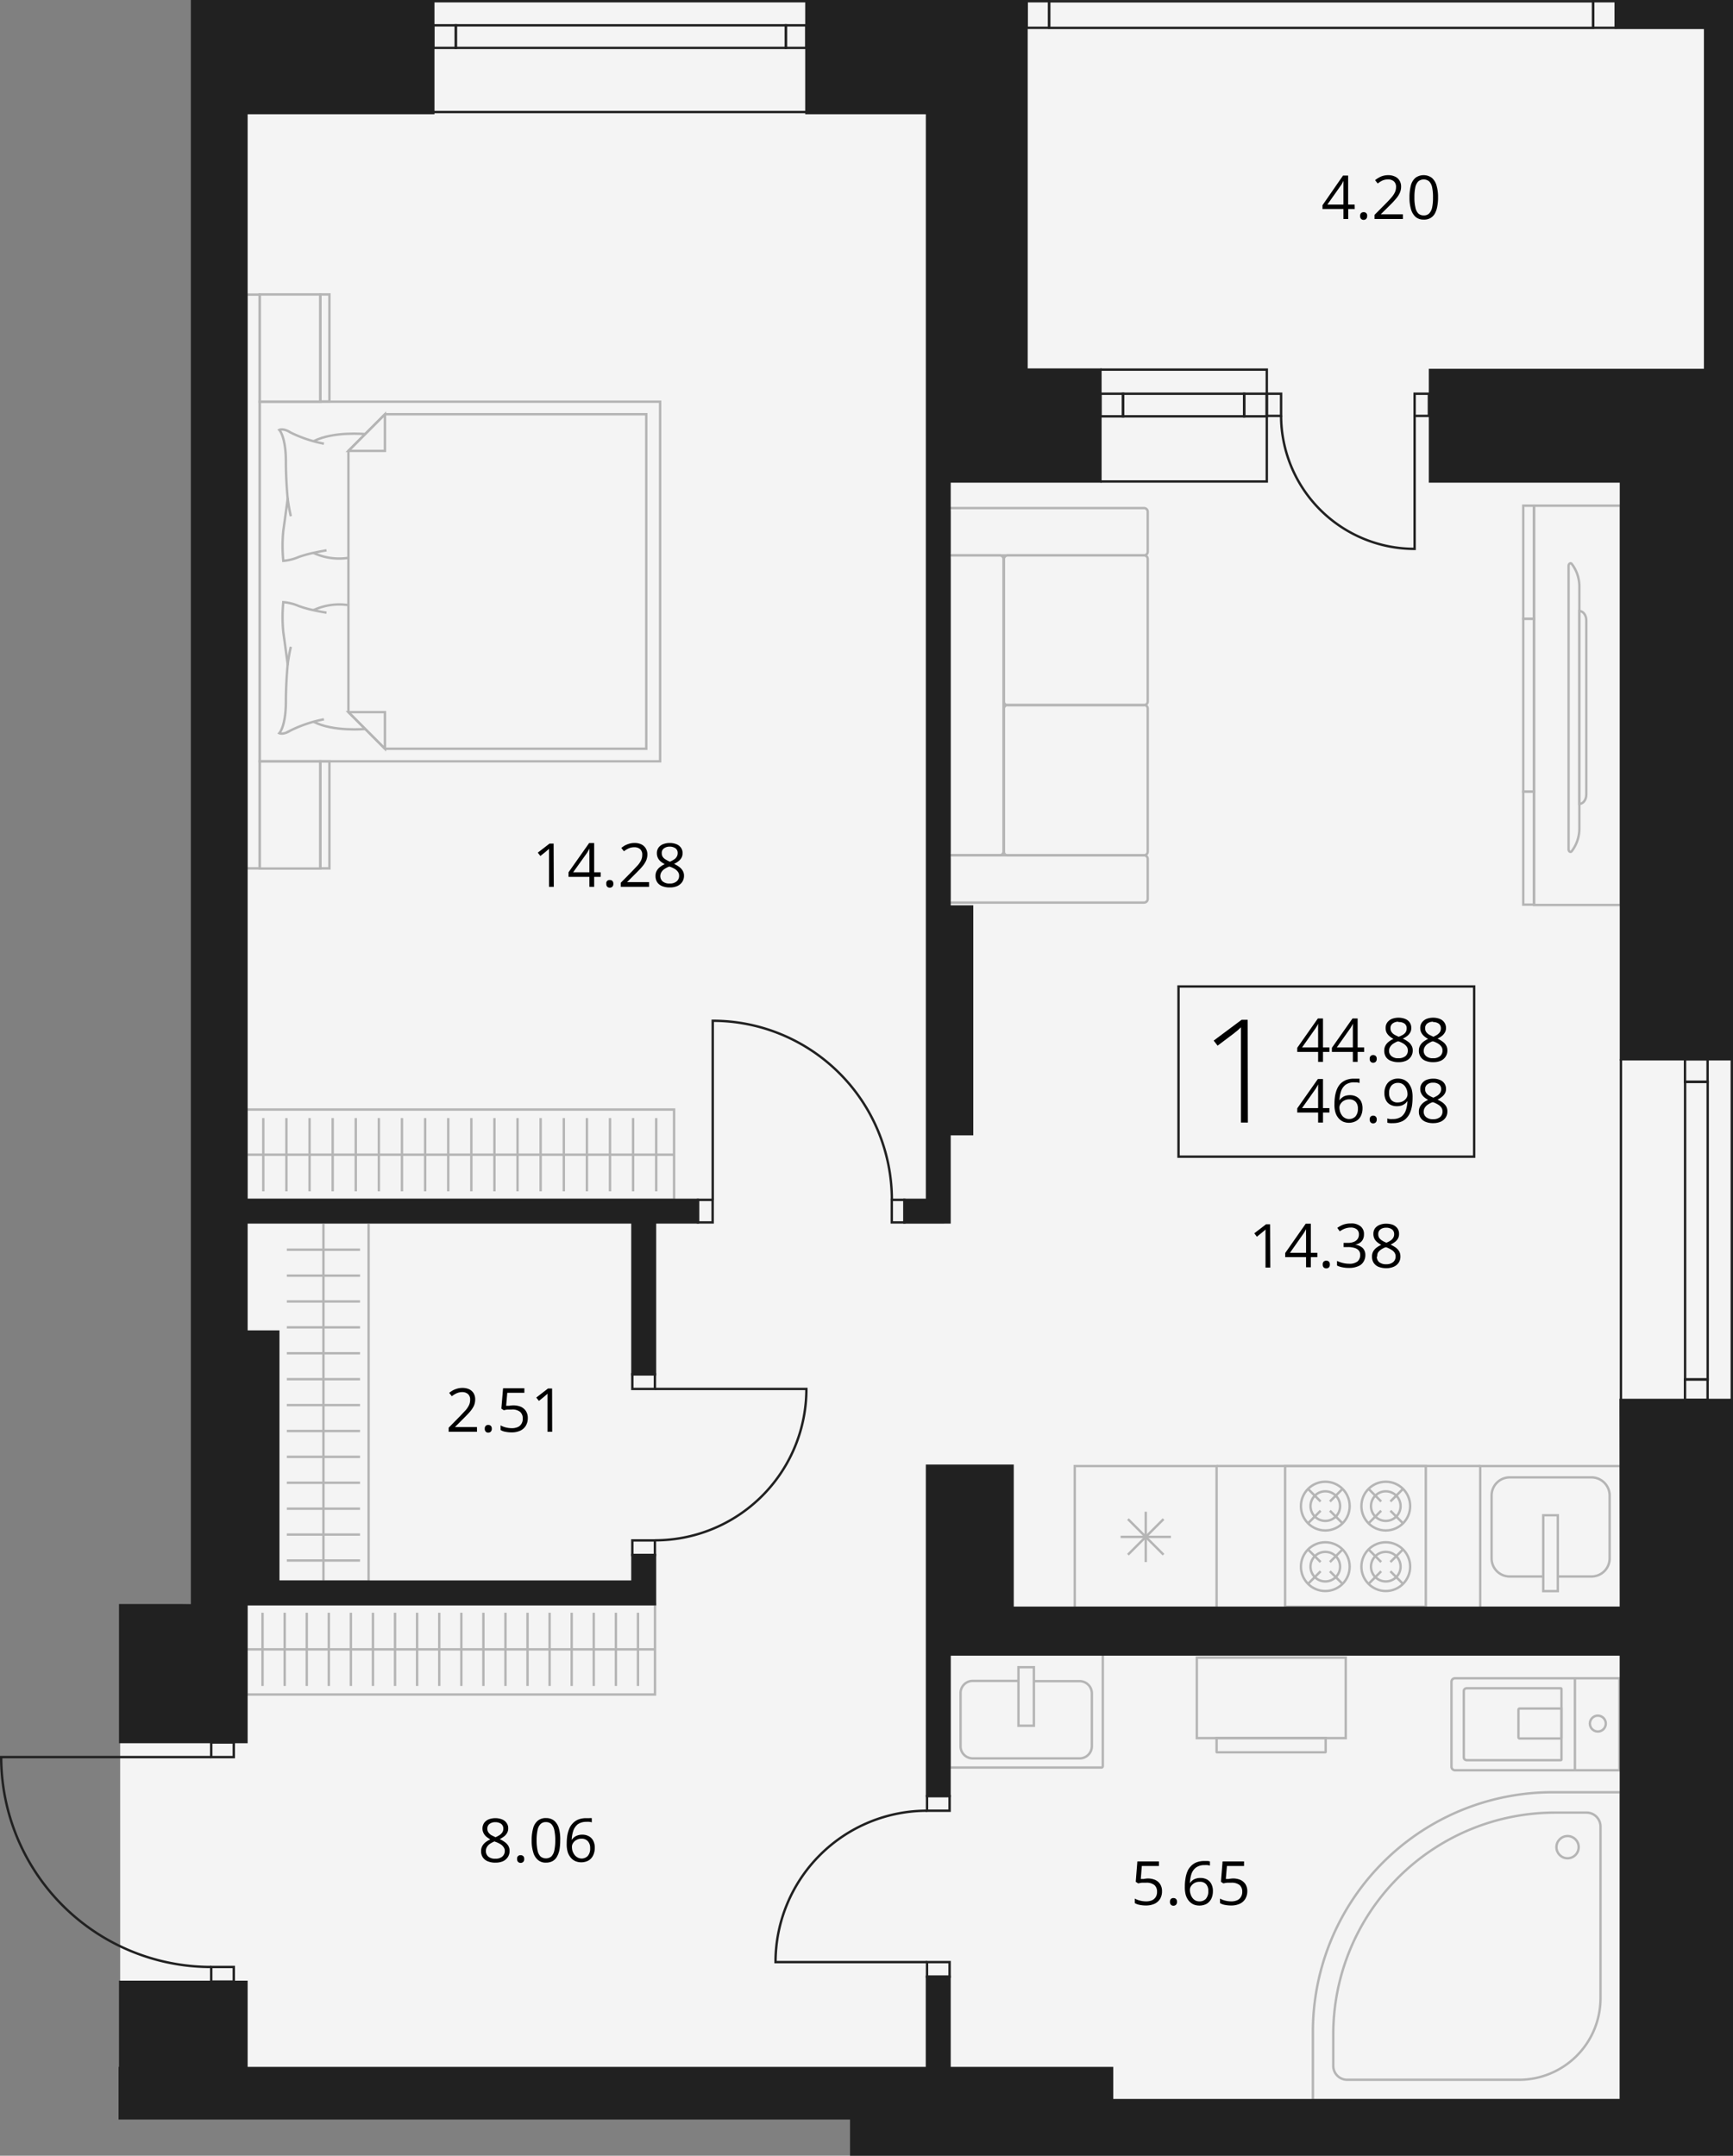 <svg xmlns="http://www.w3.org/2000/svg" viewBox="0 0 202.59 252.07"><rect x="0" y="0" width="202.59" height="252.07" fill="#808080" stroke="none"/><defs><style>.cls-1{fill:#f4f4f4;}.cls-2{fill:none;}.cls-2,.cls-4{stroke:#212121;stroke-miterlimit:10;stroke-width:0.28px;}.cls-3{opacity:0.3;}.cls-4{fill:#212121;}</style></defs><g id="Layer_2" data-name="Layer 2"><g id="Layer_2-2" data-name="Layer 2"><polygon class="cls-1" points="202.45 251.93 99.52 251.93 99.52 247.7 14.05 247.7 14.05 187.7 22.45 187.58 22.45 0.14 202.45 0.14 202.45 251.93"/><path d="M148.5,148.22h-.56v-3.94a2.26,2.26,0,0,1,0-.27c0-.08,0-.16,0-.25a1.75,1.75,0,0,1-.2.19l-.23.19-.58.47-.3-.4,1.37-1.05h.48Z"/><path d="M154,147h-.76v1.18h-.56V147h-2.44v-.48l2.4-3.43h.6v3.4H154Zm-1.32-.51v-1.66c0-.13,0-.24,0-.34a2.62,2.62,0,0,1,0-.29,2,2,0,0,1,0-.25,1.85,1.85,0,0,1,0-.24h0a2.7,2.7,0,0,1-.15.29,3.18,3.18,0,0,1-.17.27l-1.56,2.22Z"/><path d="M154.63,147.86a.45.45,0,0,1,.12-.35.48.48,0,0,1,.29-.1.49.49,0,0,1,.3.1.45.45,0,0,1,.12.35.46.46,0,0,1-.12.35.44.44,0,0,1-.3.1.43.43,0,0,1-.29-.1A.46.46,0,0,1,154.63,147.86Z"/><path d="M159.45,144.34a1.25,1.25,0,0,1-.13.59,1.06,1.06,0,0,1-.36.4,1.46,1.46,0,0,1-.56.22v0a1.48,1.48,0,0,1,.91.39,1.13,1.13,0,0,1,.3.81,1.42,1.42,0,0,1-.21.78,1.24,1.24,0,0,1-.63.53,2.57,2.57,0,0,1-1.08.2,3.45,3.45,0,0,1-.74-.07,2.36,2.36,0,0,1-.65-.21v-.54a3.4,3.4,0,0,0,.68.24,3.08,3.08,0,0,0,.72.09,1.51,1.51,0,0,0,1-.27,1,1,0,0,0,.31-.76.79.79,0,0,0-.18-.53,1,1,0,0,0-.49-.29,2.48,2.48,0,0,0-.77-.1h-.5v-.49h.51a1.78,1.78,0,0,0,.69-.12,1,1,0,0,0,.44-.34.91.91,0,0,0,.15-.52.73.73,0,0,0-.25-.6,1.08,1.08,0,0,0-.7-.21,1.88,1.88,0,0,0-.49.06,2.19,2.19,0,0,0-.41.15,4,4,0,0,0-.39.23l-.29-.4a3,3,0,0,1,.67-.37,2.57,2.57,0,0,1,.9-.15,1.67,1.67,0,0,1,1.17.35A1.14,1.14,0,0,1,159.45,144.34Z"/><path d="M162.05,143.09a2.13,2.13,0,0,1,.78.13,1.29,1.29,0,0,1,.53.41,1.09,1.09,0,0,1,.19.66,1.05,1.05,0,0,1-.13.54,1.37,1.37,0,0,1-.36.4,3.52,3.52,0,0,1-.5.31,3.34,3.34,0,0,1,.59.33,1.55,1.55,0,0,1,.41.44,1.16,1.16,0,0,1,.15.6,1.25,1.25,0,0,1-.2.73,1.31,1.31,0,0,1-.58.48,2.11,2.11,0,0,1-.87.17,2.47,2.47,0,0,1-.91-.16,1.27,1.27,0,0,1-.57-.47,1.3,1.3,0,0,1-.19-.73,1.16,1.16,0,0,1,.14-.6,1.43,1.43,0,0,1,.4-.45,2.38,2.38,0,0,1,.54-.31,3.23,3.23,0,0,1-.47-.32,1.3,1.3,0,0,1-.33-.41,1.2,1.2,0,0,1-.12-.55,1.09,1.09,0,0,1,.19-.66,1.24,1.24,0,0,1,.54-.4A1.89,1.89,0,0,1,162.05,143.09Zm-1.1,3.85a.84.84,0,0,0,.27.64,1.25,1.25,0,0,0,.83.25,1.22,1.22,0,0,0,.81-.25.85.85,0,0,0,.29-.66.77.77,0,0,0-.13-.45,1.16,1.16,0,0,0-.38-.34,3,3,0,0,0-.57-.28l-.12,0a2.29,2.29,0,0,0-.54.29,1.27,1.27,0,0,0-.34.36A1,1,0,0,0,161,146.94Zm1.09-3.38a1.05,1.05,0,0,0-.66.19.65.65,0,0,0-.26.56.79.79,0,0,0,.12.45,1.18,1.18,0,0,0,.35.31,2.69,2.69,0,0,0,.48.24,2.29,2.29,0,0,0,.47-.24,1.08,1.08,0,0,0,.32-.32.78.78,0,0,0,.12-.44.67.67,0,0,0-.26-.56A1.1,1.1,0,0,0,162,143.56Z"/><path d="M158.37,24.44h-.76v1.17h-.56V24.44H154.6V24L157,20.53h.6v3.39h.76Zm-1.32-.52v-2c0-.1,0-.19,0-.28a2.35,2.35,0,0,0,0-.26,1.93,1.93,0,0,0,0-.24h0a2.79,2.79,0,0,1-.15.3,1.78,1.78,0,0,1-.17.27l-1.56,2.21Z"/><path d="M159,25.25a.43.43,0,0,1,.12-.34.41.41,0,0,1,.29-.1.38.38,0,0,1,.41.44.45.45,0,0,1-.12.35.39.39,0,0,1-.29.11.38.38,0,0,1-.29-.11A.45.45,0,0,1,159,25.25Z"/><path d="M164,25.61h-3.32v-.48l1.36-1.37c.25-.25.46-.48.63-.68a2.68,2.68,0,0,0,.39-.58,1.53,1.53,0,0,0,.14-.64.85.85,0,0,0-.26-.66,1,1,0,0,0-.67-.22,1.62,1.62,0,0,0-.64.12,2.57,2.57,0,0,0-.57.36l-.31-.39a2.28,2.28,0,0,1,.44-.3,2,2,0,0,1,.5-.21,2.25,2.25,0,0,1,.58-.08,1.86,1.86,0,0,1,.81.17,1.11,1.11,0,0,1,.52.46,1.29,1.29,0,0,1,.19.72,1.7,1.7,0,0,1-.16.74,2.76,2.76,0,0,1-.45.68,8.56,8.56,0,0,1-.67.72l-1.1,1.09v0H164Z"/><path d="M168.11,23.08a5.22,5.22,0,0,1-.1,1.1,2.55,2.55,0,0,1-.29.82,1.41,1.41,0,0,1-.52.51,1.54,1.54,0,0,1-.77.17,1.44,1.44,0,0,1-.93-.3,1.92,1.92,0,0,1-.55-.9,4.72,4.72,0,0,1-.18-1.4,5.53,5.53,0,0,1,.16-1.39,1.76,1.76,0,0,1,.54-.9,1.63,1.63,0,0,1,1.91,0,1.84,1.84,0,0,1,.55.89A4.76,4.76,0,0,1,168.11,23.08Zm-2.76,0a4.84,4.84,0,0,0,.11,1.17,1.39,1.39,0,0,0,.34.71.9.9,0,0,0,.63.23.85.85,0,0,0,.64-.23,1.44,1.44,0,0,0,.35-.7,5.64,5.64,0,0,0,.1-1.18,5.54,5.54,0,0,0-.1-1.17,1.4,1.4,0,0,0-.35-.7,1,1,0,0,0-1.27,0,1.4,1.4,0,0,0-.35.7A5.54,5.54,0,0,0,165.35,23.08Z"/><path d="M64.74,103.7h-.56V99.77c0-.1,0-.19,0-.27s0-.17,0-.26a1.17,1.17,0,0,1-.2.19l-.23.2-.58.46-.3-.39,1.37-1.06h.48Z"/><path d="M70.22,102.53h-.76v1.17H68.9v-1.17H66.46V102l2.41-3.42h.59V102h.76ZM68.9,102v-1.65c0-.13,0-.25,0-.35a2.71,2.71,0,0,1,0-.29c0-.08,0-.17,0-.25s0-.16,0-.24h0a2.7,2.7,0,0,1-.15.29,2.29,2.29,0,0,1-.17.28L67,102Z"/><path d="M70.88,103.34a.37.37,0,0,1,.4-.44.44.44,0,0,1,.3.1.43.43,0,0,1,.12.34.45.45,0,0,1-.12.35.44.44,0,0,1-.3.11.44.44,0,0,1-.29-.11A.45.45,0,0,1,70.88,103.34Z"/><path d="M75.88,103.7H72.57v-.48l1.35-1.37.64-.68a2.51,2.51,0,0,0,.39-.59,1.45,1.45,0,0,0,.13-.63.83.83,0,0,0-.25-.66,1,1,0,0,0-.67-.22,1.59,1.59,0,0,0-.64.12,2.8,2.8,0,0,0-.58.35l-.31-.39a3.41,3.41,0,0,1,.44-.3,2.85,2.85,0,0,1,.51-.2,2.14,2.14,0,0,1,.58-.08,1.86,1.86,0,0,1,.81.16,1.25,1.25,0,0,1,.52.47,1.37,1.37,0,0,1,.19.71,1.87,1.87,0,0,1-.16.75,3.08,3.08,0,0,1-.45.68c-.19.23-.42.46-.67.71l-1.1,1.1v0h2.58Z"/><path d="M78.29,98.57a2.13,2.13,0,0,1,.78.14,1.15,1.15,0,0,1,.53.41,1,1,0,0,1,.19.65,1,1,0,0,1-.13.54,1.25,1.25,0,0,1-.36.4,2.48,2.48,0,0,1-.5.31,3,3,0,0,1,.59.34,1.43,1.43,0,0,1,.41.44,1.1,1.1,0,0,1,.16.59,1.29,1.29,0,0,1-.21.74,1.38,1.38,0,0,1-.58.48,2.08,2.08,0,0,1-.87.16,2.28,2.28,0,0,1-.91-.16,1.26,1.26,0,0,1-.57-.46,1.35,1.35,0,0,1-.19-.73,1.2,1.2,0,0,1,.15-.61,1.36,1.36,0,0,1,.39-.44,2.41,2.41,0,0,1,.54-.32,3.19,3.19,0,0,1-.47-.31,1.34,1.34,0,0,1-.33-.42,1.2,1.2,0,0,1-.12-.55,1.06,1.06,0,0,1,.19-.65,1.18,1.18,0,0,1,.54-.41A2.11,2.11,0,0,1,78.29,98.57Zm-1.1,3.85a.84.84,0,0,0,.27.64,1.19,1.19,0,0,0,.83.25,1.17,1.17,0,0,0,.81-.25.82.82,0,0,0,.29-.66.72.72,0,0,0-.13-.44,1.25,1.25,0,0,0-.37-.35,3.48,3.48,0,0,0-.58-.27l-.12,0a3.36,3.36,0,0,0-.54.29,1.18,1.18,0,0,0-.34.37A.89.89,0,0,0,77.19,102.42ZM78.28,99a1.06,1.06,0,0,0-.66.2.63.63,0,0,0-.26.56.78.78,0,0,0,.12.44,1.06,1.06,0,0,0,.35.31,3.57,3.57,0,0,0,.48.25,2.92,2.92,0,0,0,.47-.25.89.89,0,0,0,.32-.32.75.75,0,0,0,.12-.43.65.65,0,0,0-.26-.57A1.14,1.14,0,0,0,78.28,99Z"/><path d="M55.76,167.42H52.45v-.48l1.35-1.37.64-.68a2.73,2.73,0,0,0,.39-.59,1.45,1.45,0,0,0,.13-.63.83.83,0,0,0-.25-.66,1,1,0,0,0-.67-.23,1.59,1.59,0,0,0-.64.13,2.8,2.8,0,0,0-.58.35l-.31-.39a3.41,3.41,0,0,1,.44-.3,2.85,2.85,0,0,1,.51-.2,2.14,2.14,0,0,1,.58-.08,1.86,1.86,0,0,1,.81.16,1.25,1.25,0,0,1,.52.47,1.36,1.36,0,0,1,.18.71,1.86,1.86,0,0,1-.15.75,3.08,3.08,0,0,1-.45.68c-.19.22-.42.46-.67.71l-1.1,1.1v0h2.58Z"/><path d="M56.67,167.06a.43.43,0,0,1,.12-.34.39.39,0,0,1,.28-.1.44.44,0,0,1,.3.1.43.43,0,0,1,.12.34.45.45,0,0,1-.12.35.44.44,0,0,1-.3.11.39.39,0,0,1-.28-.11A.45.45,0,0,1,56.67,167.06Z"/><path d="M60,164.33a2.29,2.29,0,0,1,.9.17,1.4,1.4,0,0,1,.59.51,1.48,1.48,0,0,1,.21.81,1.71,1.71,0,0,1-.23.89,1.53,1.53,0,0,1-.65.58,2.36,2.36,0,0,1-1,.2,3.41,3.41,0,0,1-.73-.07,1.47,1.47,0,0,1-.57-.21v-.54a2.28,2.28,0,0,0,.61.24,2.86,2.86,0,0,0,.7.09,1.71,1.71,0,0,0,.67-.12.94.94,0,0,0,.45-.38,1.09,1.09,0,0,0,.16-.63,1,1,0,0,0-.31-.78,1.44,1.44,0,0,0-1-.27l-.47,0a2.78,2.78,0,0,0-.43.08l-.29-.19.2-2.38H61.3v.53h-2l-.13,1.52.34,0A3.28,3.28,0,0,1,60,164.33Z"/><path d="M64.55,167.42H64v-3.93c0-.1,0-.19,0-.27s0-.17,0-.26a1.17,1.17,0,0,1-.2.19l-.23.2-.57.46-.31-.39,1.37-1.06h.48Z"/><path d="M57.9,212.6a2.05,2.05,0,0,1,.78.14,1.11,1.11,0,0,1,.53.41,1,1,0,0,1,.2.65,1,1,0,0,1-.14.54,1.35,1.35,0,0,1-.35.4,3.21,3.21,0,0,1-.5.31,3.27,3.27,0,0,1,.58.34,1.46,1.46,0,0,1,.42.44,1.1,1.1,0,0,1,.15.59,1.29,1.29,0,0,1-.21.74,1.35,1.35,0,0,1-.57.48,2.14,2.14,0,0,1-.87.16,2.25,2.25,0,0,1-.91-.16,1.26,1.26,0,0,1-.57-.46,1.27,1.27,0,0,1-.2-.73,1.2,1.2,0,0,1,.15-.61,1.49,1.49,0,0,1,.39-.44,3,3,0,0,1,.54-.32,3.08,3.08,0,0,1-.46-.31,1.34,1.34,0,0,1-.33-.42,1.19,1.19,0,0,1,.07-1.2,1.21,1.21,0,0,1,.53-.41A2.11,2.11,0,0,1,57.9,212.6Zm-1.1,3.85a.85.85,0,0,0,.28.64,1.17,1.17,0,0,0,.82.25,1.18,1.18,0,0,0,.82-.25.85.85,0,0,0,.29-.66.72.72,0,0,0-.14-.44,1.14,1.14,0,0,0-.37-.35,3,3,0,0,0-.57-.27l-.13-.05a3.36,3.36,0,0,0-.54.29,1.18,1.18,0,0,0-.34.37A.89.89,0,0,0,56.8,216.45Zm1.1-3.38a1.09,1.09,0,0,0-.67.2.66.66,0,0,0-.26.56.72.72,0,0,0,.13.44,1.16,1.16,0,0,0,.34.32l.49.24a4.12,4.12,0,0,0,.47-.25,1.08,1.08,0,0,0,.32-.32.75.75,0,0,0,.12-.43.68.68,0,0,0-.26-.57A1.17,1.17,0,0,0,57.9,213.07Z"/><path d="M60.45,217.37a.38.38,0,0,1,.41-.44.44.44,0,0,1,.3.1.43.43,0,0,1,.12.34.45.45,0,0,1-.12.35.44.44,0,0,1-.3.11.44.44,0,0,1-.29-.11A.45.45,0,0,1,60.45,217.37Z"/><path d="M65.49,215.2a6.12,6.12,0,0,1-.09,1.1,2.64,2.64,0,0,1-.3.82,1.34,1.34,0,0,1-.52.51,1.61,1.61,0,0,1-.76.17,1.36,1.36,0,0,1-.93-.31,1.77,1.77,0,0,1-.55-.89,4.47,4.47,0,0,1-.19-1.4,5.21,5.21,0,0,1,.17-1.4,1.72,1.72,0,0,1,.53-.89,1.44,1.44,0,0,1,1-.32,1.46,1.46,0,0,1,.94.31,1.84,1.84,0,0,1,.55.9A4.72,4.72,0,0,1,65.49,215.2Zm-2.76,0a5.4,5.4,0,0,0,.11,1.17,1.39,1.39,0,0,0,.35.71,1,1,0,0,0,1.26,0,1.4,1.4,0,0,0,.35-.7,5.57,5.57,0,0,0,.11-1.18A5.4,5.4,0,0,0,64.8,214a1.43,1.43,0,0,0-.34-.7.88.88,0,0,0-.64-.24.86.86,0,0,0-.64.24,1.35,1.35,0,0,0-.34.7A5.4,5.4,0,0,0,62.73,215.2Z"/><path d="M66.25,215.57a6.44,6.44,0,0,1,.06-.89,4,4,0,0,1,.22-.81,2,2,0,0,1,.42-.66,1.8,1.8,0,0,1,.65-.45,2.43,2.43,0,0,1,.94-.16l.34,0a1.17,1.17,0,0,1,.3,0v.49a1.22,1.22,0,0,0-.3-.06,1.69,1.69,0,0,0-.33,0,1.7,1.7,0,0,0-1,.28,1.66,1.66,0,0,0-.53.76,3.92,3.92,0,0,0-.19,1.08h0a1.36,1.36,0,0,1,.28-.31,1.18,1.18,0,0,1,.4-.22,1.55,1.55,0,0,1,.55-.09,1.57,1.57,0,0,1,.77.18,1.21,1.21,0,0,1,.52.53,1.73,1.73,0,0,1,.18.83,2,2,0,0,1-.2.9,1.36,1.36,0,0,1-.55.59,1.75,1.75,0,0,1-.85.2,1.69,1.69,0,0,1-.68-.14,1.47,1.47,0,0,1-.54-.42,1.86,1.86,0,0,1-.36-.7A3.16,3.16,0,0,1,66.25,215.57Zm1.7,1.75a1,1,0,0,0,.76-.3,1.29,1.29,0,0,0,.28-.91,1.14,1.14,0,0,0-.25-.79A.93.93,0,0,0,68,215a1.16,1.16,0,0,0-.6.14,1.09,1.09,0,0,0-.4.36.76.76,0,0,0-.14.44,1.89,1.89,0,0,0,.06.47,1.72,1.72,0,0,0,.21.43,1.1,1.1,0,0,0,.35.33A1,1,0,0,0,68,217.32Z"/><path d="M134.15,219.65a2.21,2.21,0,0,1,.89.17,1.34,1.34,0,0,1,.59.51,1.48,1.48,0,0,1,.21.81,1.7,1.7,0,0,1-.22.89,1.53,1.53,0,0,1-.65.58,2.39,2.39,0,0,1-1,.2,3.35,3.35,0,0,1-.73-.07,1.59,1.59,0,0,1-.58-.21V222a2.36,2.36,0,0,0,.62.24,2.86,2.86,0,0,0,.7.09,1.74,1.74,0,0,0,.67-.12,1,1,0,0,0,.45-.38,1.09,1.09,0,0,0,.16-.63,1,1,0,0,0-.31-.78,1.47,1.47,0,0,0-1-.27l-.47,0a2.87,2.87,0,0,0-.42.08l-.29-.19.19-2.38h2.52v.53h-2l-.12,1.52.34,0A3.18,3.18,0,0,1,134.15,219.65Z"/><path d="M136.77,222.38a.43.43,0,0,1,.12-.34.39.39,0,0,1,.28-.1.44.44,0,0,1,.3.1.43.43,0,0,1,.12.34.45.45,0,0,1-.12.35.44.44,0,0,1-.3.11.39.39,0,0,1-.28-.11A.45.45,0,0,1,136.77,222.38Z"/><path d="M138.51,220.58a5.18,5.18,0,0,1,.07-.89,3.44,3.44,0,0,1,.21-.81,1.87,1.87,0,0,1,.42-.66,1.8,1.8,0,0,1,.65-.45,2.49,2.49,0,0,1,.95-.16l.33,0a1.17,1.17,0,0,1,.3.05v.49a1.24,1.24,0,0,0-.29-.06,1.84,1.84,0,0,0-.33,0,1.66,1.66,0,0,0-1,.28,1.56,1.56,0,0,0-.54.76,3.93,3.93,0,0,0-.18,1.08h0a1.31,1.31,0,0,1,.27-.31,1.18,1.18,0,0,1,.4-.22,1.55,1.55,0,0,1,.55-.09,1.61,1.61,0,0,1,.78.18,1.24,1.24,0,0,1,.51.53,1.73,1.73,0,0,1,.18.83,2,2,0,0,1-.19.9,1.49,1.49,0,0,1-.55.59,1.79,1.79,0,0,1-.86.2,1.72,1.72,0,0,1-.68-.14,1.58,1.58,0,0,1-.54-.42,2,2,0,0,1-.36-.7A3.5,3.5,0,0,1,138.51,220.58Zm1.71,1.75a1,1,0,0,0,.75-.3,1.31,1.31,0,0,0,.28-.91,1.14,1.14,0,0,0-.25-.79.93.93,0,0,0-.76-.29,1.16,1.16,0,0,0-.6.14,1.17,1.17,0,0,0-.4.36.76.76,0,0,0-.14.44,1.53,1.53,0,0,0,.07.47,1.4,1.4,0,0,0,.2.43,1.1,1.1,0,0,0,.35.33A1,1,0,0,0,140.22,222.33Z"/><path d="M144.11,219.65a2.26,2.26,0,0,1,.9.17,1.4,1.4,0,0,1,.59.51,1.48,1.48,0,0,1,.21.81,1.71,1.71,0,0,1-.23.89,1.48,1.48,0,0,1-.65.58,2.35,2.35,0,0,1-1,.2,3.45,3.45,0,0,1-.74-.07,1.54,1.54,0,0,1-.57-.21V222a2.28,2.28,0,0,0,.61.24,2.92,2.92,0,0,0,.7.09,1.71,1.71,0,0,0,.67-.12.94.94,0,0,0,.45-.38,1.09,1.09,0,0,0,.17-.63,1,1,0,0,0-.31-.78,1.49,1.49,0,0,0-1-.27l-.47,0a2.87,2.87,0,0,0-.42.08l-.29-.19.19-2.38h2.51v.53h-2l-.13,1.52.34,0A3.38,3.38,0,0,1,144.11,219.65Z"/><path d="M155.41,123h-.75v1.17h-.57V123h-2.44v-.48l2.41-3.43h.6v3.39h.75Zm-1.32-.52v-1.65c0-.13,0-.24,0-.35a2.53,2.53,0,0,1,0-.28c0-.09,0-.18,0-.26s0-.16,0-.24h0a2.79,2.79,0,0,1-.15.3,3.18,3.18,0,0,1-.17.27l-1.56,2.21Z"/><path d="M159.47,123h-.76v1.17h-.56V123H155.7v-.48l2.41-3.43h.6v3.39h.76Zm-1.32-.52v-2c0-.1,0-.19,0-.28a2.35,2.35,0,0,0,0-.26,1.93,1.93,0,0,0,0-.24h0a2.79,2.79,0,0,1-.15.3,1.78,1.78,0,0,1-.17.27l-1.56,2.21Z"/><path d="M160.12,123.81a.43.43,0,0,1,.12-.34.39.39,0,0,1,.28-.1.44.44,0,0,1,.3.1.43.43,0,0,1,.12.34.45.45,0,0,1-.12.35.44.44,0,0,1-.3.11.39.39,0,0,1-.28-.11A.45.45,0,0,1,160.12,123.81Z"/><path d="M163.48,119a2.09,2.09,0,0,1,.78.14,1.15,1.15,0,0,1,.53.41,1.09,1.09,0,0,1,.19.66,1,1,0,0,1-.13.53,1.4,1.4,0,0,1-.36.41,3,3,0,0,1-.5.3,3,3,0,0,1,.59.34,1.32,1.32,0,0,1,.41.44,1.08,1.08,0,0,1,.16.6,1.28,1.28,0,0,1-.21.73,1.31,1.31,0,0,1-.58.48,2.06,2.06,0,0,1-.86.16,2.25,2.25,0,0,1-.91-.16,1.18,1.18,0,0,1-.58-.46,1.32,1.32,0,0,1-.19-.73,1.2,1.2,0,0,1,.15-.61,1.49,1.49,0,0,1,.39-.44,2.41,2.41,0,0,1,.54-.32,2.47,2.47,0,0,1-.46-.31,1.46,1.46,0,0,1-.34-.41,1.25,1.25,0,0,1-.12-.56,1.09,1.09,0,0,1,.2-.65,1.29,1.29,0,0,1,.53-.41A2.11,2.11,0,0,1,163.48,119Zm-1.1,3.85a.81.81,0,0,0,.28.64,1.15,1.15,0,0,0,.82.25,1.22,1.22,0,0,0,.82-.25.83.83,0,0,0,.28-.66.74.74,0,0,0-.13-.44,1.39,1.39,0,0,0-.37-.35,3,3,0,0,0-.57-.27l-.13,0a3.36,3.36,0,0,0-.54.29,1.18,1.18,0,0,0-.34.37A.91.91,0,0,0,162.38,122.89Zm1.1-3.38a1.07,1.07,0,0,0-.67.2.65.65,0,0,0-.26.56.75.75,0,0,0,.13.45,1,1,0,0,0,.34.31c.14.08.31.16.49.24A3.28,3.28,0,0,0,164,121a1.1,1.1,0,0,0,.33-.31.9.9,0,0,0,.11-.44.65.65,0,0,0-.25-.56A1.12,1.12,0,0,0,163.48,119.51Z"/><path d="M167.53,119a2.05,2.05,0,0,1,.78.14,1.12,1.12,0,0,1,.73,1.07,1,1,0,0,1-.14.53,1.4,1.4,0,0,1-.36.41,3.37,3.37,0,0,1-.49.3,3.27,3.27,0,0,1,.58.34,1.46,1.46,0,0,1,.42.44,1.16,1.16,0,0,1,.15.6,1.28,1.28,0,0,1-.21.73,1.34,1.34,0,0,1-.57.48,2.14,2.14,0,0,1-.87.16,2.25,2.25,0,0,1-.91-.16,1.2,1.2,0,0,1-.57-.46,1.25,1.25,0,0,1-.2-.73,1.2,1.2,0,0,1,.15-.61,1.49,1.49,0,0,1,.39-.44,3,3,0,0,1,.54-.32,2.47,2.47,0,0,1-.46-.31,1.42,1.42,0,0,1-.33-.41,1.13,1.13,0,0,1-.13-.56,1.09,1.09,0,0,1,.2-.65,1.29,1.29,0,0,1,.53-.41A2.11,2.11,0,0,1,167.53,119Zm-1.1,3.85a.81.81,0,0,0,.28.64,1.17,1.17,0,0,0,.82.25,1.2,1.2,0,0,0,.82-.25.83.83,0,0,0,.28-.66.74.74,0,0,0-.13-.44,1.25,1.25,0,0,0-.37-.35,3,3,0,0,0-.57-.27l-.13,0a3.36,3.36,0,0,0-.54.29,1.18,1.18,0,0,0-.34.37A.91.91,0,0,0,166.43,122.89Zm1.1-3.38a1.09,1.09,0,0,0-.67.2.67.67,0,0,0-.26.56.75.75,0,0,0,.13.45,1.14,1.14,0,0,0,.34.31l.49.24A4.12,4.12,0,0,0,168,121a1.18,1.18,0,0,0,.32-.31.81.81,0,0,0,.12-.44.66.66,0,0,0-.26-.56A1.1,1.1,0,0,0,167.53,119.51Z"/><path d="M155.41,130.09h-.75v1.17h-.57v-1.17h-2.44v-.49l2.41-3.43h.6v3.4h.75Zm-1.32-.52v-1.66c0-.12,0-.24,0-.34a2.71,2.71,0,0,1,0-.29c0-.09,0-.17,0-.25s0-.16,0-.24h0a2.7,2.7,0,0,1-.15.29c-.06.1-.11.2-.17.28l-1.56,2.21Z"/><path d="M156,129.1a6.44,6.44,0,0,1,.06-.89,3.93,3.93,0,0,1,.22-.82,2.23,2.23,0,0,1,.41-.66,2.06,2.06,0,0,1,.66-.44,2.43,2.43,0,0,1,.94-.16h.34l.3,0v.5l-.3-.07-.33,0a1.7,1.7,0,0,0-1,.28,1.61,1.61,0,0,0-.53.76,3.92,3.92,0,0,0-.19,1.08h0a1.16,1.16,0,0,1,.28-.31,1.2,1.2,0,0,1,.4-.23,1.82,1.82,0,0,1,.55-.08,1.57,1.57,0,0,1,.77.18,1.37,1.37,0,0,1,.52.52,1.78,1.78,0,0,1,.18.83,2,2,0,0,1-.2.91,1.34,1.34,0,0,1-.55.58,1.78,1.78,0,0,1-1.53.07,1.58,1.58,0,0,1-.54-.42,1.86,1.86,0,0,1-.36-.7A3.16,3.16,0,0,1,156,129.1Zm1.7,1.75a1,1,0,0,0,.76-.31,1.32,1.32,0,0,0,.28-.91,1.13,1.13,0,0,0-.25-.78,1,1,0,0,0-.76-.3,1.23,1.23,0,0,0-.61.15,1,1,0,0,0-.39.36.78.78,0,0,0-.15.44,2,2,0,0,0,.07.47,1.72,1.72,0,0,0,.21.43,1,1,0,0,0,.35.32A1,1,0,0,0,157.65,130.85Z"/><path d="M160.12,130.9a.41.41,0,0,1,.12-.34.39.39,0,0,1,.28-.11.44.44,0,0,1,.3.11.41.41,0,0,1,.12.34.45.45,0,0,1-.12.35.44.44,0,0,1-.3.11.39.39,0,0,1-.28-.11A.45.45,0,0,1,160.12,130.9Z"/><path d="M165.13,128.36a6.54,6.54,0,0,1-.06.89,3.53,3.53,0,0,1-.22.82,2.06,2.06,0,0,1-.42.66,1.63,1.63,0,0,1-.66.44,2.43,2.43,0,0,1-.94.16,2.12,2.12,0,0,1-.34,0,1.82,1.82,0,0,1-.31-.05v-.5a1.11,1.11,0,0,0,.3.07,2,2,0,0,0,.34,0,1.65,1.65,0,0,0,1-.28,1.61,1.61,0,0,0,.53-.76,3.59,3.59,0,0,0,.18-1.08h0a1.14,1.14,0,0,1-.27.31,1.46,1.46,0,0,1-.41.23,1.84,1.84,0,0,1-.56.08,1.55,1.55,0,0,1-.76-.18,1.22,1.22,0,0,1-.51-.52,1.78,1.78,0,0,1-.18-.83,1.81,1.81,0,0,1,.2-.9,1.33,1.33,0,0,1,.56-.59,1.64,1.64,0,0,1,.84-.21,1.74,1.74,0,0,1,.69.14,1.58,1.58,0,0,1,.54.42,2.2,2.2,0,0,1,.36.7A3.52,3.52,0,0,1,165.13,128.36Zm-1.71-1.74a1,1,0,0,0-.74.3,1.26,1.26,0,0,0-.29.9,1.18,1.18,0,0,0,.25.8.94.94,0,0,0,.76.29,1.31,1.31,0,0,0,.61-.14,1.14,1.14,0,0,0,.39-.36.79.79,0,0,0,.14-.45,1.82,1.82,0,0,0-.06-.46,1.63,1.63,0,0,0-.21-.44,1.07,1.07,0,0,0-.35-.32A1,1,0,0,0,163.42,126.62Z"/><path d="M167.53,126.13a1.87,1.87,0,0,1,.78.14,1.15,1.15,0,0,1,.53.4,1.1,1.1,0,0,1,.2.66,1,1,0,0,1-.14.54,1.37,1.37,0,0,1-.36.4,2.71,2.71,0,0,1-.49.31,4,4,0,0,1,.58.33,1.74,1.74,0,0,1,.42.44,1.16,1.16,0,0,1,.15.6,1.29,1.29,0,0,1-.21.74,1.39,1.39,0,0,1-.57.47,2.14,2.14,0,0,1-.87.17,2.25,2.25,0,0,1-.91-.16,1.26,1.26,0,0,1-.57-.46,1.27,1.27,0,0,1-.2-.73,1.17,1.17,0,0,1,.15-.61,1.67,1.67,0,0,1,.39-.45,2.9,2.9,0,0,1,.54-.31,3.08,3.08,0,0,1-.46-.31,1.34,1.34,0,0,1-.33-.42,1.09,1.09,0,0,1-.13-.55,1.07,1.07,0,0,1,.2-.65,1.21,1.21,0,0,1,.53-.41A2.11,2.11,0,0,1,167.53,126.13Zm-1.1,3.85a.81.81,0,0,0,.28.64,1.17,1.17,0,0,0,.82.25,1.2,1.2,0,0,0,.82-.25.84.84,0,0,0,.28-.66.77.77,0,0,0-.13-.45,1.23,1.23,0,0,0-.37-.34,3.79,3.79,0,0,0-.57-.28l-.13,0a2.72,2.72,0,0,0-.54.29,1.18,1.18,0,0,0-.34.37A.89.89,0,0,0,166.43,130Zm1.1-3.38a1,1,0,0,0-.67.2.66.66,0,0,0-.26.56.72.72,0,0,0,.13.44,1,1,0,0,0,.34.31,3.19,3.19,0,0,0,.49.24,3,3,0,0,0,.47-.24,1.08,1.08,0,0,0,.32-.32.78.78,0,0,0,.12-.44.67.67,0,0,0-.26-.56A1.1,1.1,0,0,0,167.53,126.6Z"/><path d="M145.88,131.26h-.81v-9.93c0-.24,0-.46,0-.65s0-.38,0-.56q-.22.22-.42.39l-.53.42-1.78,1.34-.46-.59,3.27-2.44h.7Z"/><rect class="cls-2" x="137.77" y="115.35" width="34.56" height="19.9"/><rect class="cls-2" x="196.99" y="161.3" width="2.64" height="2.4" transform="translate(396.61 325) rotate(-180)"/><rect class="cls-2" x="196.99" y="123.86" width="2.64" height="2.64" transform="translate(396.61 250.36) rotate(-180)"/><rect class="cls-2" x="180.91" y="142.58" width="34.8" height="2.64" transform="translate(54.41 342.21) rotate(-90)"/><line class="cls-2" x1="202.45" y1="163.7" x2="202.45" y2="123.86"/><line class="cls-2" x1="189.49" y1="123.86" x2="189.49" y2="163.7"/><rect class="cls-2" x="91.75" y="3.08" width="2.64" height="2.4" transform="translate(97.35 -88.79) rotate(90)"/><rect class="cls-2" x="50.65" y="2.96" width="2.64" height="2.64" transform="translate(56.25 -47.69) rotate(90)"/><rect class="cls-2" x="53.29" y="2.96" width="38.58" height="2.64" transform="translate(145.15 8.56) rotate(-180)"/><line class="cls-2" x1="94.27" y1="0.14" x2="50.65" y2="0.14"/><line class="cls-2" x1="50.65" y1="13.1" x2="94.27" y2="13.1"/><rect class="cls-2" x="24.69" y="230" width="2.64" height="1.71"/><rect class="cls-2" x="24.69" y="203.75" width="2.64" height="1.71"/><path class="cls-2" d="M24.69,230A24.54,24.54,0,0,1,.14,205.46H24.69"/><rect class="cls-2" x="186.01" y="0.38" width="3.11" height="2.64" transform="translate(189.27 -185.87) rotate(90)"/><rect class="cls-2" x="119.77" y="0.38" width="3.11" height="2.64" transform="translate(123.03 -119.63) rotate(90)"/><rect class="cls-2" x="122.65" y="0.14" width="63.6" height="3.11" transform="matrix(-1, 0, 0, -1, 308.89, 3.4)"/><rect class="cls-2" x="147.63" y="46.5" width="2.59" height="1.67" transform="translate(101.59 196.26) rotate(-90)"/><rect class="cls-2" x="164.92" y="46.5" width="2.59" height="1.67" transform="translate(118.87 213.55) rotate(-90)"/><path class="cls-2" d="M149.76,48.57a15.61,15.61,0,0,0,15.61,15.61V48.57"/><rect class="cls-2" x="145.45" y="46.04" width="2.64" height="2.64" transform="matrix(0, 1, -1, 0, 194.13, -99.41)"/><rect class="cls-2" x="128.65" y="46.04" width="2.64" height="2.64" transform="matrix(0, 1, -1, 0, 177.33, -82.61)"/><rect class="cls-2" x="131.29" y="46.04" width="14.16" height="2.64" transform="matrix(-1, 0, 0, -1, 276.73, 94.72)"/><polyline class="cls-2" points="128.65 56.3 148.09 56.3 148.09 43.22 128.65 43.22"/><rect class="cls-2" x="108.37" y="210.02" width="2.64" height="1.71"/><rect class="cls-2" x="108.37" y="229.43" width="2.64" height="1.71"/><path class="cls-2" d="M108.37,211.73a17.71,17.71,0,0,0-17.71,17.7h17.71"/><rect class="cls-2" x="73.93" y="180.11" width="2.64" height="1.71" transform="translate(150.49 361.94) rotate(-180)"/><rect class="cls-2" x="73.93" y="160.7" width="2.64" height="1.71" transform="translate(150.49 323.11) rotate(-180)"/><path class="cls-2" d="M76.57,180.11a17.7,17.7,0,0,0,17.7-17.7H76.57"/><g class="cls-3"><path class="cls-2" d="M153.49,209.57h36a0,0,0,0,1,0,0v8a28,28,0,0,1-28,28h-8a0,0,0,0,1,0,0v-36A0,0,0,0,1,153.49,209.57Z" transform="matrix(-1, 0, 0, -1, 342.97, 455.14)"/><path class="cls-2" d="M165.4,211.95h20.08a1.63,1.63,0,0,1,1.63,1.63v3.68a25.93,25.93,0,0,1-25.93,25.93H157.5a1.63,1.63,0,0,1-1.63-1.63V221.48a9.53,9.53,0,0,1,9.53-9.53Z" transform="translate(342.97 455.14) rotate(-180)"/><circle class="cls-2" cx="183.25" cy="215.99" r="1.3"/></g><g class="cls-3"><circle class="cls-2" cx="186.79" cy="201.54" r="0.93"/><path class="cls-2" d="M170.1,207h19.22s0,0,0-.08V196.31s0-.07,0-.07H170.1a.41.41,0,0,0-.42.41v9.94A.42.42,0,0,0,170.1,207Z"/><path class="cls-2" d="M171.23,197.42h11a.33.33,0,0,1,.33.33v7.75a.33.33,0,0,1-.33.33h-11a.09.09,0,0,1-.09-.09v-8.23A.09.09,0,0,1,171.23,197.42Z" transform="translate(353.68 403.24) rotate(-180)"/><line class="cls-2" x1="184.11" y1="196.24" x2="184.11" y2="207.01"/><path class="cls-2" d="M177.52,199.79h4.88a.14.14,0,0,1,.14.14v3.22a.14.14,0,0,1-.14.14h-4.88a0,0,0,0,1,0,0v-3.5a0,0,0,0,1,0,0Z" transform="translate(360.05 403.07) rotate(-180)"/></g><g class="cls-3"><path class="cls-2" d="M113.35,191.12h13.06a.16.16,0,0,1,.16.16v17.59a.16.16,0,0,1-.16.16H113.35a0,0,0,0,1,0,0V191.12A0,0,0,0,1,113.35,191.12Z" transform="translate(320.04 80.11) rotate(90)"/><path class="cls-2" d="M119.07,196.55h-5.36a1.42,1.42,0,0,0-1.42,1.42v6.22a1.42,1.42,0,0,0,1.42,1.42h12.51a1.43,1.43,0,0,0,1.42-1.42V198a1.43,1.43,0,0,0-1.42-1.42h-5.36"/><rect class="cls-2" x="116.54" y="197.47" width="6.84" height="1.8" transform="translate(-78.41 318.33) rotate(-90)"/></g><g class="cls-3"><rect class="cls-2" x="143.91" y="189.82" width="9.41" height="17.41" transform="translate(-49.91 347.15) rotate(-90)"/><path class="cls-2" d="M147.8,197.7h1.62a0,0,0,0,1,0,0v12.75a0,0,0,0,1,0,0H147.8a.05.05,0,0,1-.05-.05V197.75A.05.05,0,0,1,147.8,197.7Z" transform="translate(-55.48 352.65) rotate(-90)"/></g><rect class="cls-2" x="103.67" y="140.89" width="2.64" height="1.47" transform="translate(246.61 36.63) rotate(90)"/><rect class="cls-2" x="81.14" y="140.77" width="2.64" height="1.71" transform="translate(224.08 59.16) rotate(90)"/><path class="cls-2" d="M104.26,140.3a20.94,20.94,0,0,0-20.94-20.94V140.3"/><g class="cls-3"><polygon class="cls-2" points="30.35 89.02 30.35 68 30.35 46.97 77.17 46.97 77.17 68 77.17 89.02 30.35 89.02"/><polygon class="cls-2" points="45 87.55 40.73 83.27 40.73 52.72 45 48.44 75.55 48.44 75.55 87.55 45 87.55"/><polygon class="cls-2" points="40.73 83.27 45 83.27 45 87.55 40.73 83.27"/><path class="cls-2" d="M34,75.63a21.19,21.19,0,0,0-.38,2.14c-.09,1.06-.2,2.61-.2,4.24,0,2.95-.77,3.72-.77,3.72s.45.24,1.33-.32a15.34,15.34,0,0,1,3.89-1.3"/><path class="cls-2" d="M42.69,85.24s-3.69.35-6-.83"/><path class="cls-2" d="M33.64,77.77s-.31-2.35-.52-3.85a17.57,17.57,0,0,1,0-3.51,5.71,5.71,0,0,1,1.82.46,14.29,14.29,0,0,0,1.88.52c.74.16,1.35.25,1.35.25"/><path class="cls-2" d="M40.73,70.76a7.13,7.13,0,0,0-4.09.59"/><polygon class="cls-2" points="40.73 52.72 45 52.72 45 48.44 40.73 52.72"/><path class="cls-2" d="M34,60.36a21.19,21.19,0,0,1-.38-2.14c-.09-1-.2-2.6-.2-4.24,0-2.94-.77-3.71-.77-3.71s.45-.25,1.33.31a15.34,15.34,0,0,0,3.89,1.3"/><path class="cls-2" d="M42.69,50.76s-3.69-.36-6,.82"/><path class="cls-2" d="M33.64,58.22s-.31,2.35-.52,3.85a17.57,17.57,0,0,0,0,3.51,5.71,5.71,0,0,0,1.82-.46,14.3,14.3,0,0,1,1.88-.51c.74-.16,1.35-.26,1.35-.26"/><path class="cls-2" d="M40.73,65.23a7.17,7.17,0,0,1-4.09-.58"/><rect class="cls-2" x="-3.97" y="67.22" width="67.09" height="1.55" transform="translate(97.58 38.42) rotate(90)"/><polygon class="cls-2" points="37.45 34.43 37.45 40.2 37.45 46.97 30.35 46.97 30.35 40.2 30.35 34.43 37.45 34.43"/><polygon class="cls-2" points="38.51 34.43 38.51 40.19 38.51 46.95 37.45 46.95 37.45 40.19 37.45 34.43 38.51 34.43"/><polygon class="cls-2" points="37.45 89.02 37.45 95.79 37.45 101.56 30.35 101.56 30.35 95.79 30.35 89.02 37.45 89.02"/><polygon class="cls-2" points="38.51 89.02 38.51 95.78 38.51 101.54 37.45 101.54 37.45 95.78 37.45 89.02 38.51 89.02"/></g><g class="cls-3"><polygon class="cls-2" points="28.81 129.74 78.8 129.74 78.8 140.3 28.81 140.3 28.81 135.02 28.81 129.74"/><line class="cls-2" x1="78.8" y1="135.02" x2="28.81" y2="135.02"/><line class="cls-2" x1="76.71" y1="130.74" x2="76.71" y2="139.3"/><line class="cls-2" x1="74.01" y1="130.74" x2="74.01" y2="139.3"/><line class="cls-2" x1="71.31" y1="130.74" x2="71.31" y2="139.3"/><line class="cls-2" x1="68.61" y1="130.74" x2="68.61" y2="139.3"/><line class="cls-2" x1="65.91" y1="130.74" x2="65.91" y2="139.3"/><line class="cls-2" x1="63.2" y1="130.74" x2="63.2" y2="139.3"/><line class="cls-2" x1="60.5" y1="130.74" x2="60.5" y2="139.3"/><line class="cls-2" x1="57.8" y1="130.74" x2="57.8" y2="139.3"/><line class="cls-2" x1="55.1" y1="130.74" x2="55.1" y2="139.3"/><line class="cls-2" x1="52.4" y1="130.74" x2="52.4" y2="139.3"/><line class="cls-2" x1="49.7" y1="130.74" x2="49.7" y2="139.3"/><line class="cls-2" x1="46.99" y1="130.74" x2="46.99" y2="139.3"/><line class="cls-2" x1="44.29" y1="130.74" x2="44.29" y2="139.3"/><line class="cls-2" x1="41.59" y1="130.74" x2="41.59" y2="139.3"/><line class="cls-2" x1="38.89" y1="130.74" x2="38.89" y2="139.3"/><line class="cls-2" x1="36.19" y1="130.74" x2="36.19" y2="139.3"/><line class="cls-2" x1="33.48" y1="130.74" x2="33.48" y2="139.3"/><line class="cls-2" x1="30.78" y1="130.74" x2="30.78" y2="139.3"/></g><g class="cls-3"><polygon class="cls-2" points="28.81 187.58 76.57 187.58 76.57 198.14 28.81 198.14 28.81 192.86 28.81 187.58"/><line class="cls-2" x1="76.57" y1="192.86" x2="28.81" y2="192.86"/><line class="cls-2" x1="74.58" y1="188.58" x2="74.58" y2="197.14"/><line class="cls-2" x1="72" y1="188.58" x2="72" y2="197.14"/><line class="cls-2" x1="69.41" y1="188.58" x2="69.41" y2="197.14"/><line class="cls-2" x1="66.83" y1="188.58" x2="66.83" y2="197.14"/><line class="cls-2" x1="64.25" y1="188.58" x2="64.25" y2="197.14"/><line class="cls-2" x1="61.67" y1="188.58" x2="61.67" y2="197.14"/><line class="cls-2" x1="59.09" y1="188.58" x2="59.09" y2="197.14"/><line class="cls-2" x1="56.51" y1="188.58" x2="56.51" y2="197.14"/><line class="cls-2" x1="53.93" y1="188.58" x2="53.93" y2="197.14"/><line class="cls-2" x1="51.35" y1="188.58" x2="51.35" y2="197.14"/><line class="cls-2" x1="48.76" y1="188.58" x2="48.76" y2="197.14"/><line class="cls-2" x1="46.18" y1="188.58" x2="46.18" y2="197.14"/><line class="cls-2" x1="43.6" y1="188.58" x2="43.6" y2="197.14"/><line class="cls-2" x1="41.02" y1="188.58" x2="41.02" y2="197.14"/><line class="cls-2" x1="38.44" y1="188.58" x2="38.44" y2="197.14"/><line class="cls-2" x1="35.86" y1="188.58" x2="35.86" y2="197.14"/><line class="cls-2" x1="33.28" y1="188.58" x2="33.28" y2="197.14"/><line class="cls-2" x1="30.69" y1="188.58" x2="30.69" y2="197.14"/></g><g class="cls-3"><polyline class="cls-2" points="43.09 143.12 43.09 184.94 37.81 184.94 32.53 184.94"/><line class="cls-2" x1="37.81" y1="143.12" x2="37.81" y2="184.94"/><line class="cls-2" x1="33.53" y1="146.13" x2="42.09" y2="146.13"/><line class="cls-2" x1="33.53" y1="149.16" x2="42.09" y2="149.16"/><line class="cls-2" x1="33.53" y1="152.18" x2="42.09" y2="152.18"/><line class="cls-2" x1="33.53" y1="155.21" x2="42.09" y2="155.21"/><line class="cls-2" x1="33.53" y1="158.24" x2="42.09" y2="158.24"/><line class="cls-2" x1="33.53" y1="161.27" x2="42.09" y2="161.27"/><line class="cls-2" x1="33.53" y1="164.3" x2="42.09" y2="164.3"/><line class="cls-2" x1="33.53" y1="167.33" x2="42.09" y2="167.33"/><line class="cls-2" x1="33.53" y1="170.35" x2="42.09" y2="170.35"/><line class="cls-2" x1="33.53" y1="173.38" x2="42.09" y2="173.38"/><line class="cls-2" x1="33.53" y1="176.41" x2="42.09" y2="176.41"/><line class="cls-2" x1="33.53" y1="179.44" x2="42.09" y2="179.44"/><line class="cls-2" x1="33.53" y1="182.47" x2="42.09" y2="182.47"/></g><g class="cls-3"><polygon class="cls-2" points="179.33 59.13 179.33 82.48 179.33 105.82 189.49 105.82 189.49 82.48 189.49 59.13 179.33 59.13"/><polygon class="cls-2" points="178.07 92.57 178.07 102.68 178.07 105.78 179.33 105.78 179.33 102.68 179.33 92.57 178.07 92.57"/><polygon class="cls-2" points="178.07 72.35 178.07 82.46 178.07 92.57 179.33 92.57 179.33 82.46 179.33 72.35 178.07 72.35"/><polygon class="cls-2" points="178.07 59.13 178.07 62.24 178.07 72.35 179.33 72.35 179.33 62.24 179.33 59.13 178.07 59.13"/><path class="cls-2" d="M183.74,65.94c-.14-.18-.37,0-.37.21V99.31c0,.26.23.4.37.22h0a4.38,4.38,0,0,0,.89-2.73V68.66a4.35,4.35,0,0,0-.89-2.72Z"/><path class="cls-2" d="M184.63,71.45V94h0c.45,0,.81-.49.81-1.09V72.54c0-.6-.36-1.09-.81-1.09Z"/></g><g class="cls-3"><rect class="cls-2" x="116.97" y="82.81" width="17.59" height="16.81" rx="0.42" transform="translate(34.55 216.99) rotate(-90)"/><rect class="cls-2" x="117.01" y="65.29" width="17.52" height="16.81" rx="0.42" transform="translate(52.07 199.47) rotate(-90)"/><path class="cls-2" d="M134.17,59.84v4.67a.43.43,0,0,1-.43.43H111c-.24,0,0-.19,0-.43V59.84c0-.24-.24-.43,0-.43h22.73A.43.43,0,0,1,134.17,59.84Z"/><path class="cls-2" d="M134.17,100.44v4.67a.43.43,0,0,1-.43.43H111c-.24,0,0-.19,0-.43v-4.67c0-.23-.24-.43,0-.43h22.73A.43.43,0,0,1,134.17,100.44Z"/><path class="cls-2" d="M116.89,100H111c-.24,0,0-.19,0-.43V65.37c0-.24-.24-.43,0-.43h5.88a.43.43,0,0,1,.43.43V99.58A.43.43,0,0,1,116.89,100Z"/></g><g class="cls-3"><rect class="cls-2" x="150.24" y="171.42" width="16.45" height="16.45" transform="translate(316.92 359.3) rotate(-180)"/><circle class="cls-2" cx="154.93" cy="176.11" r="2.85"/><circle class="cls-2" cx="154.93" cy="176.11" r="1.73"/><line class="cls-2" x1="152.91" y1="174.1" x2="154.38" y2="175.57"/><line class="cls-2" x1="155.47" y1="176.65" x2="156.94" y2="178.12"/><line class="cls-2" x1="152.91" y1="178.12" x2="154.38" y2="176.65"/><line class="cls-2" x1="155.47" y1="175.57" x2="156.94" y2="174.1"/><circle class="cls-2" cx="162" cy="176.11" r="2.85"/><circle class="cls-2" cx="162" cy="176.11" r="1.73"/><line class="cls-2" x1="159.99" y1="174.1" x2="161.46" y2="175.57"/><line class="cls-2" x1="162.54" y1="176.65" x2="164.01" y2="178.12"/><line class="cls-2" x1="159.99" y1="178.12" x2="161.46" y2="176.65"/><line class="cls-2" x1="162.54" y1="175.57" x2="164.01" y2="174.1"/><circle class="cls-2" cx="154.93" cy="183.19" r="2.85"/><circle class="cls-2" cx="154.93" cy="183.19" r="1.73"/><line class="cls-2" x1="152.91" y1="181.18" x2="154.38" y2="182.65"/><line class="cls-2" x1="155.47" y1="183.73" x2="156.94" y2="185.2"/><line class="cls-2" x1="152.91" y1="185.2" x2="154.38" y2="183.73"/><line class="cls-2" x1="155.47" y1="182.65" x2="156.94" y2="181.18"/><circle class="cls-2" cx="162" cy="183.19" r="2.85"/><circle class="cls-2" cx="162" cy="183.19" r="1.73"/><line class="cls-2" x1="159.99" y1="181.18" x2="161.46" y2="182.65"/><line class="cls-2" x1="162.54" y1="183.73" x2="164.01" y2="185.2"/><line class="cls-2" x1="159.99" y1="185.2" x2="161.46" y2="183.73"/><line class="cls-2" x1="162.54" y1="182.65" x2="164.01" y2="181.18"/><rect class="cls-2" x="173.05" y="171.42" width="16.44" height="16.58" transform="translate(362.53 359.43) rotate(-180)"/><path class="cls-2" d="M182.12,184.34h3.94a2.12,2.12,0,0,0,2.11-2.13v-7.33a2.13,2.13,0,0,0-2.11-2.13h-9.58a2.12,2.12,0,0,0-2.11,2.13v7.33a2.11,2.11,0,0,0,2.11,2.13h3.94"/><rect class="cls-2" x="180.42" y="177.19" width="1.7" height="8.87" transform="translate(362.53 363.24) rotate(-180)"/><rect class="cls-2" x="125.65" y="171.42" width="16.58" height="16.58" transform="translate(267.87 359.43) rotate(-180)"/><line class="cls-2" x1="136.88" y1="179.71" x2="131" y2="179.71"/><line class="cls-2" x1="133.94" y1="176.77" x2="133.94" y2="182.65"/><line class="cls-2" x1="136.02" y1="177.63" x2="131.86" y2="181.79"/><line class="cls-2" x1="131.86" y1="177.63" x2="136.02" y2="181.79"/><line class="cls-2" x1="142.23" y1="171.42" x2="173.05" y2="171.42"/></g><path class="cls-4" d="M189.49,188H118.37V171.39h-10V210H111V193.46h78.48v52.11H130v-3.75H111V231.14h-2.64v10.68H28.81V231.74H14.05v10.08H14v5.88H99.51v4.23H202.45V163.7h-13ZM28.81,193.22v-5.64H76.57v-5.76H73.93v3.12H32.53V155.7H28.81V142.94H73.93V160.7h2.64V142.94h5V140.3H28.81V13.22H50.65V.14H22.45V187.7h-8.4v16H28.81ZM108.37,50.9v89.4h-2.64v2.64H111V132.62h2.64V106H111V56.3h17.64V43.22H120V.14H94.27V13.22h14.1Zm91-50.76H188.89V3.26h10.44v40H167.17V56.3h22.32v67.56h13V.14Z"/></g></g></svg>